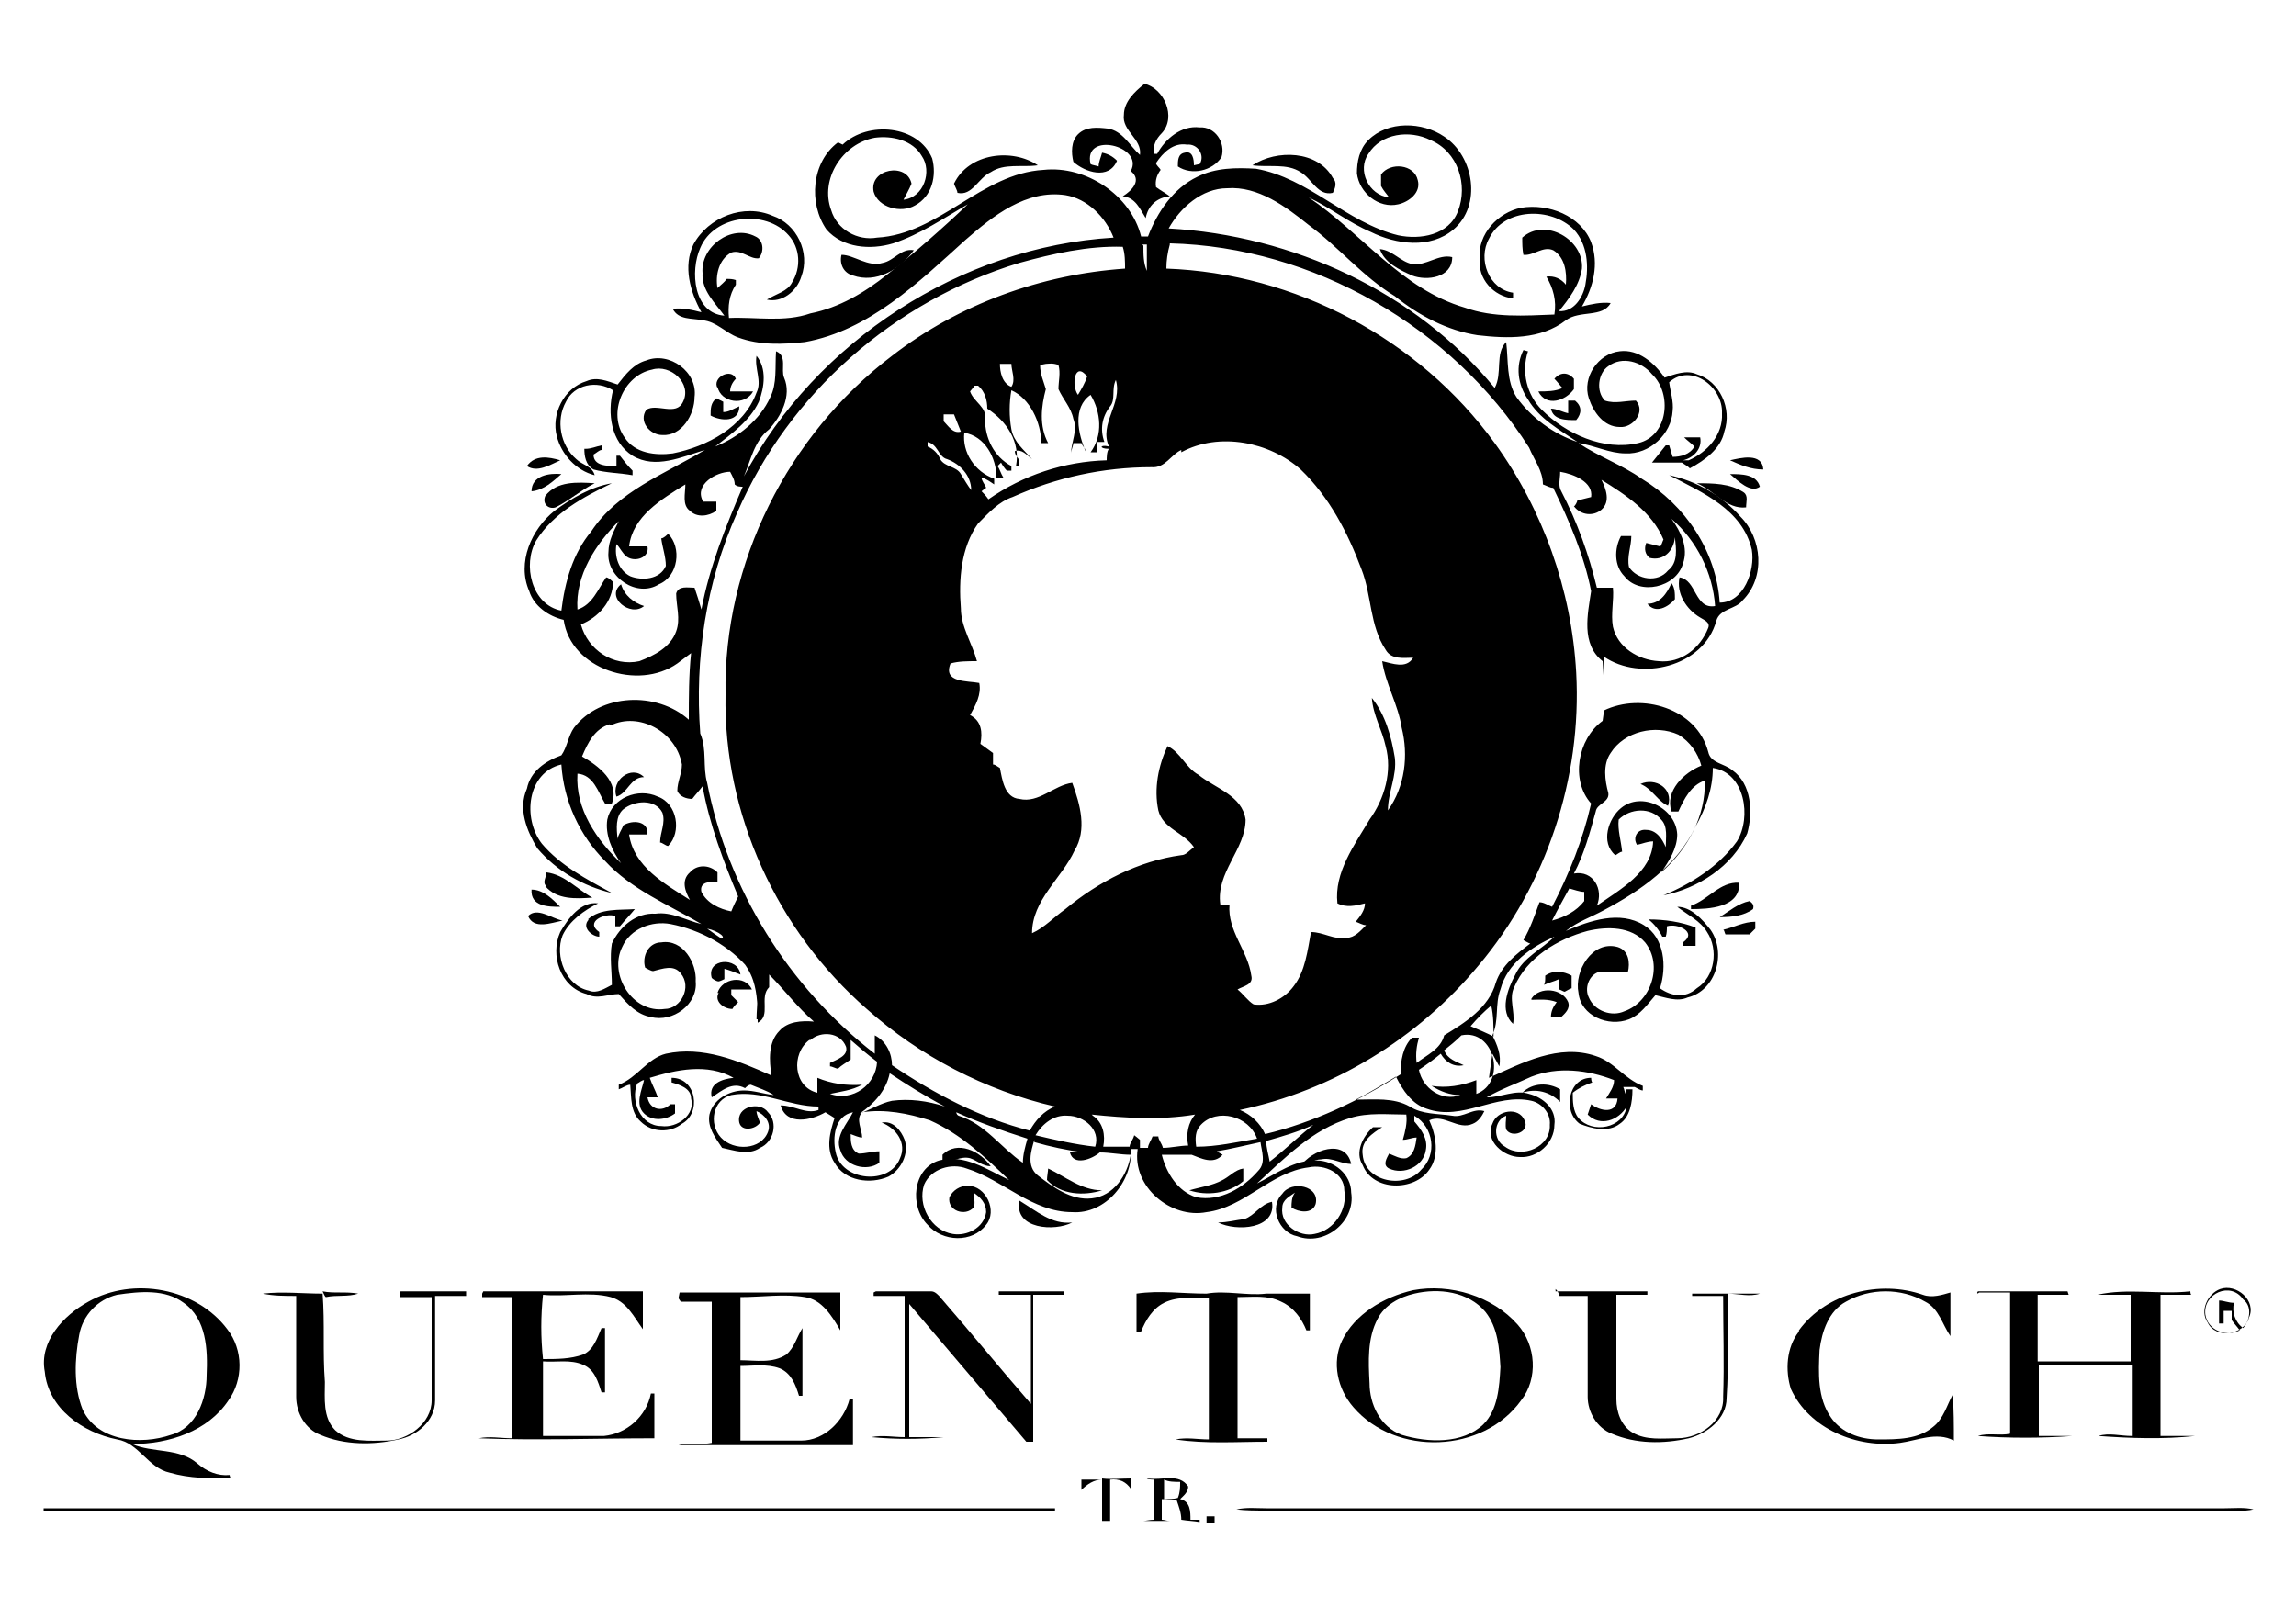 <?xml version="1.0" encoding="UTF-8"?>
<svg xmlns="http://www.w3.org/2000/svg" version="1.1" viewBox="0 0 200 140">
  <!-- Generator: Adobe Illustrator 28.6.0, SVG Export Plug-In . SVG Version: 1.2.0 Build 709)  -->
  <g>
    <g id="Capa_1">
      <g>
        <path d="M97.9,10c0-1.1.9-2,1.8-2.7,1.7.4,2.8,2.9,1.5,4.3-.5.5-.8,1.1-.7,1.8h.3c.7-1.3,2.1-2.5,3.7-2.3,1.3-.1,2.3,1.3,1.9,2.6-.8,1.2-2.6,1.6-3.8.8,0-.5,0-1.1.6-1.2.7-.2.8.6.8,1.1,0,0,.4-.1.5-.1.5-.8-.2-1.8-1.1-1.7-1.2-.2-2.1.7-2.7,1.6,0,.2.3.4.4.6-.3.4-.5.9-.4,1.5.4.3.8.5,1.2.8-1.1.1-1.9.8-2.1,1.9-.5-.8-.9-1.8-2-1.9.8-.5,1.7-1.4.7-2.2,1.2-2.2-4.2-3.5-3.5-.6.2.1.4.1.7.2,0-.4.2-.8.3-1.2.5.1.9.3,1.3.7-.7,1.7-2.8,1-3.8.1-.2-.8-.2-1.8.4-2.4.7-.7,1.7-.6,2.6-.5,1.3.2,1.9,1.5,2.8,2.3.2-1.4-1.6-2.1-1.4-3.5Z"/>
        <path d="M73.4,12.6c2.2-2.1,6.6-1.7,7.8,1.2.4,1.5,0,3.3-1.5,4.1-1.2.7-3.2.2-3.6-1.2-.4-2,2.9-2.6,3.3-.7-.2.5-.5,1-.7,1.4,1.8-.2,2.5-2.5,1.6-3.8-.8-1.4-2.6-1.8-4.1-1.6-2.8.5-4.8,3.6-3.8,6.3.5,1.7,2.3,2.7,4,2.4,5.4-.3,9.1-5.6,14.5-5.9,3.7-.4,7.6,2.2,8.5,5.8h.6c.8-2.1,2.2-4.2,4.3-5.2,1.6-.8,3.4-.8,5.1-.7,4.6.8,7.9,4.7,12.4,5.8,1.9.4,4.4,0,5.2-2.1.9-2.3,0-5.2-2.4-6.2-1.8-.9-4.3-.6-5.4,1.2-1,1.4,0,3.6,1.8,3.8-.2-.3-.5-.6-.7-1v-1c.8-1.1,2.9-.9,3.2.5.3,1.1-.8,1.9-1.7,2.1-1.7.4-3.4-1-3.6-2.7,0-1,.2-2.1,1-2.9,1.7-1.7,4.7-1.6,6.6-.3,2.6,1.7,3.3,6,.8,8.1-2,1.7-5,1.3-7.2.2-1.9-.8-3.5-2.1-5.4-3,4.6,3.1,8.1,8,13.6,9.6,2.5.9,5.2.7,7.8.6.2-1.2-.1-2.3-.7-3.3.7-.1,1.3.2,1.7.7.1-1.1-.1-2.4-1.1-3-.9-.4-1.7.5-2.6.4-.1-.5-.1-1-.1-1.5,2-1.8,5.4.2,5.2,2.7-.2,1.4-1.1,2.6-2,3.7,1.3.1,2.1-1.2,2.3-2.3.3-1.6.2-3.5-1-4.8-2-2-6.1-1.9-7.4.8-1,1.8,0,4.4,2.1,4.7v.5c-1.7-.2-3.1-1.7-2.9-3.5-.2-2.1,1.6-4,3.6-4.4,2.4-.4,5.2.7,6.1,3,.7,1.9.2,3.9-.8,5.6.8-.2,1.7-.4,2.5-.3-.7,1.3-2.7.6-3.9,1.5-2.2,1.7-5.1,1.6-7.7,1.3-2.6-.4-5.1-1.7-7.2-3.4-2.8-1.7-4.9-4.3-7.5-6.2-2-1.6-4.4-3.4-7.1-3.2-2.2,0-4.1,1.7-5.1,3.5,10.8.6,21.5,5.5,28.4,13.9.7-1.3,0-3,1-4,.2,1.6,0,3.4.9,4.8,1.3,1.8,3.2,3.2,5.3,3.9-1.6-1.1-3.3-2-4.3-3.7-.9-1.3-1.1-2.9-.4-4.3.1,0,.3.1.4.1-.6,1.8-.1,3.8,1.2,5.1,2.1,2.1,5.4,3.6,8.4,2.9,2.6-.6,3-4.3,1.2-6-.9-1.1-2.6-1.6-3.8-.7-.9.6-1.1,2.2-.3,3,.9.3,1.8,0,2.7,0,.9,1-.3,2.4-1.4,2.3-1.4,0-2.3-1.3-2.7-2.5-.6-1.8.8-3.9,2.7-4.1,1.6-.2,3,1,3.9,2.3.9-.3,1.9-.7,2.8-.3,2,.6,3.1,3,2.4,5-.3,1.5-1.7,2.5-3,3.2-.2-.2-.4-.3-.7-.5-.9,0-1.7,0-2.6,0,.4-.5.8-1,1.2-1.5h.3c.1.3.2.7.3,1,.7,0,1.5-.2,1.9-.9-.3-.3-.6-.5-.9-.8.5,0,1,0,1.4,0,.2,1-.6,1.8-1.5,2,.2,0,.3,0,.5,0,1.6-.7,3-2.2,2.9-4.1.1-2.3-2.7-4.4-4.6-2.7.1.8.4,1.7.3,2.5-.1,2-2,3.8-4.1,3.7-1.4,0-2.7-.7-4.1-.9,1.8,1.2,3.8,1.9,5.5,3.1,3.8,2.3,6.5,6.3,6.8,10.8,2.1,0,3.1-2.8,2.8-4.6-.8-3.5-4.3-5-7.2-6.5,2.4.5,4.6,1.8,6.2,3.6,1.9,1.9,2.2,5.3.2,7.3-.6.8-2,.7-2.3,1.8-1.1,4-6.6,5.3-9.8,3.1v4.7c3.3-1.6,8.1-.2,9.1,3.6.2,1,1.4,1,2.1,1.6,1.7,1.2,1.8,3.7,1.3,5.5-1.3,2.9-4.3,4.8-7.3,5.4,2.4-1,4.8-2.5,6.4-4.7,1.3-2.1.7-6-2.1-6.4,0,1.8-.6,3.5-1.5,5.1-1.6,3.4-4.8,5.6-8,7.3-1.1.6-2.3,1-3.3,1.8,2.1-.9,4.7-1.8,6.8-.5,1.8,1.1,2,3.6,1.4,5.5,1,.7,2.2.9,3.2,0,1.6-1,1.9-3.4.9-4.9-.6-1-1.7-1.5-2.6-2.2,1.2,0,2.2,1.1,2.9,2,1.4,2,.5,5.3-2,5.9-.9.4-1.9,0-2.8-.2-.7.8-1.3,1.7-2.3,2.1-1.8.7-4.2-.3-4.4-2.3-.4-1.9,1.2-4.6,3.4-4,1,.3,1.1,1.4.9,2.2-.9,0-1.7,0-2.6,0-.8.3-1.2,1.4-.8,2.2.5,1.2,2,1.7,3.1,1.2,2.3-.8,3.4-4,1.8-6-1.2-1.4-3.3-1.4-5-1-2.6.7-5.3,2.3-6.4,4.9-.5,1,.1,2.1-.1,3.2-1.2-1.1-.5-3,.2-4.3.7-1.5,2.3-2.2,3.4-3.3-2,.9-4.1,2.3-4.7,4.6-.5,1.3-.1,2.7-.7,4,.4.8.8,1.7.6,2.7-.2-.4-.4-.7-.6-1.1-.1.7-.2,1.4-.3,2.1,2.9-1.3,6.1-3,9.3-1.9,1.6.5,2.5,2,4.1,2.6v.4c-.2,0-.5-.2-.7-.3h-1c.1.2.1.4.2.6v-.4h.6c0,1.1-.2,2.4-1.1,3-1,.8-2.5.4-3.5,0-1.5-1.1-1-4,1-4,0,0,0,.3.1.4-.6.2-1.2.5-1.7.9,0,.7,0,1.6.5,2.2,1.2,1.4,3.9.9,4.2-1-.7,1.2-2.3,1.8-3.4.7.1-.3.2-.6.3-.9.8.6,2.2.9,2.3-.5-.3,0-.7,0-1,0,.3-.5.7-1,.7-1.6-2.3-.9-4.9-1.2-7.2-.3-1.3.6-2.7,1.1-3.9,1.8,1.3,0,2.5-.7,3.7-.3,1.2.3,2.4,1.3,2.2,2.7,0,1.6-1.5,2.9-3,2.8-1.4,0-3.1-1.4-2.4-2.9.4-1.2,2.3-1.5,2.8-.3.5,1-1.1,1.6-1.6.8-.1-.4,0-.8,0-1.2-1.1.4-1.2,2.1-.1,2.7,1.5,1.1,4,0,3.9-1.9.1-1-.7-1.9-1.6-2.1-3.1-.7-6,1.8-9.1.7-1.3-.4-2.1-1.6-2.7-2.8-1.2.7-2.3,1.4-3.5,2,1.6,0,3.3-.2,4.7.6,1.1.7,2.4.6,3.7.8,1,.2,1.8-.7,2.8-.4-.2.4-.5.9-1,1.1-1.3.6-2.5-.9-3.8-.3.6,1.3.9,3.1,0,4.3-1.3,1.9-4.9,1.9-5.8-.4-.7-1.1,0-2.5.9-3.3h.8c-.8.5-1.9,1.2-1.7,2.4.2,2.4,3.7,3,5.1,1.3,1.4-1.3,1.1-3.7-.6-4.7v.5c.6.7,1.2,1.5,1,2.5-.2,1.4-1.9,2.2-3.2,1.6-.6-.3-.2-.9,0-1.3.5.2,1,.5,1.5.4.7-.3.8-1.1.9-1.8-.4,0-.8.2-1.2.2.2-.7.4-1.5.3-2.2-1.6,0-3.3-.2-4.9.3-3.3,1-5.7,3.5-8.1,5.7,1.6-.8,3.3-2.1,5.2-2,1.5,0,3,1.2,3,2.8.4,2.5-2.3,4.7-4.7,3.8-1.6-.3-2.5-2.5-1.3-3.7.8-1.2,3.3-.7,2.9.9-.3.9-1.5.7-2.1.3,0-.4,0-.9.3-1.3-.4.3-1.1.6-1.1,1.3-.2,1.5,1.5,2.6,2.8,2.3,1.7-.3,2.9-2.1,2.6-3.8,0-1.5-1.7-2.3-3.1-2-3.3.4-5.6,3.5-8.9,3.9-3.1.6-6.5-2.2-6-5.5h-.6c.2,2.8-2.2,5.7-5.1,5.5-3.5,0-6-2.8-9.2-3.8-1.3-.5-3.1,0-3.7,1.4-.6,1.8.6,4,2.5,4.3,1.2.2,2.7-.5,2.9-1.9,0-.8-.5-1.3-1.1-1.7,0,.4.2.9,0,1.3-.7.8-2.3.3-2.1-.9.3-.6.9-1,1.6-1,1.6,0,2.6,2.2,1.6,3.4-1.2,1.6-3.8,1.5-5.1,0-1.6-1.6-1.3-4.9,1-5.6,2.2-.6,4.2.8,6.1,1.7-2.1-2-4.2-4-6.9-5.2-1.9-.6-3.9-1-5.9-.7-.6.6,0,1.5,0,2.2-.3,0-.7-.2-1-.3,0,.6,0,1.4.7,1.7.6,0,1.2-.2,1.8-.2,0,.3,0,.7,0,1-1.1.8-3,.3-3.4-1.1-.5-1.2.6-2.3,1.1-3.3-1.6.3-1.8,2.2-1.5,3.5.5,2.5,4.7,2.9,5.6.5.6-1.3-.3-2.6-1.6-3.1,1-.2,1.7.7,2,1.5.4,1.2-.3,2.6-1.4,3.2-1.6.7-3.8.4-4.7-1.2-.8-1.2-.4-2.7,0-3.9-.3-.2-.5-.3-.8-.5-1.2.7-3.4,1.2-3.9-.6,1.2,0,2.2.8,3.3.4,0,0,0-.3,0-.3-2.6,0-5-1.5-7.6-1-1.6.4-2,2.5-.9,3.7s3.5,1.1,4.1-.5c.3-.8-.3-1.5-1-1.8,0,.3.2.7.3,1-.4.6-1.6.8-1.8,0-.3-1.4,1.8-1.9,2.5-.9.9.9.5,2.6-.7,3.1-1,.7-2.3.2-3.3,0-.6-.9-1.3-1.8-1.1-2.9.3-1.3,1.7-2.1,3-2.1.9,0,1.7.3,2.6.4-.6-.4-1.3-.6-2-.9-.2,0-.4.2-.5.3-1.1-.6-2,.2-2.9.8-.3-1.2.9-1.6,1.9-1.7-2.3-1.3-5-.7-7.3,0,.2.6.5,1.1.7,1.7-.2,0-.7,0-.9,0,.2,1.1,1.3,1.3,2,.6h.4c0,.3,0,.6,0,.8-.8.6-2,.7-2.7,0-.8-.8-.2-2,0-2.9-.2,0-.4.2-.6.3-.6,1.5.3,3.7,2.1,3.7,1.4.2,3-1,2.6-2.4,0-.9-1-1.2-1.7-1.4v-.4c2.2,0,2.6,3.1.9,4-1,.8-2.6.8-3.6-.2-.9-.8-.8-2.1-.9-3.2-.3,0-.7.3-1,.4v-.4c1.6-.6,2.5-2.3,4.1-2.7,3.2-.7,6.3.6,9.2,1.9-.2-1.3-.3-2.9.7-3.9.7-.8,1.9-.9,3-.8-1.4-1.2-2.6-2.8-3.9-4.1,0,.4,0,.7,0,1.1-.9.9.2,2.5-1,3.1,0-1.2,0-2.5-.4-3.7-.5-1.5-1.7-2.6-3-3.6.9,0,0-.7-1-.9,1.6,1.2,3.5,2.1,4.4,3.9.7,1.2.6,2.7.3,4h-.4c0-1.4.4-3.1-.6-4.3-1.7-2.1-4.3-3.5-6.9-4-1.6-.3-3.5.4-4.2,2-1.2,2.4.9,5.8,3.7,5.4,1.4,0,2.4-1.9,1.4-3.1-.6-.8-1.6-.4-2.4-.2-.2,0-.5-.2-.7-.3-.3-1,.3-2.2,1.4-2.2,1.9-.3,3.1,1.8,3,3.4.2,2-2,3.6-3.9,3.1-1.2-.2-2-1.1-2.8-2-.9,0-1.9.5-2.8,0-2.3-.6-3.2-3.4-2.3-5.4.7-1.2,1.8-2.7,3.3-2.5-1.2.6-2.5,1.5-3.1,2.8-.7,1.8.3,4.4,2.3,4.8.7.3,1.4-.2,2-.5,0-1.2-.2-2.4,0-3.6.7-1.5,2.1-2.7,3.8-2.6,1.4-.2,2.7.6,4,.9-2.9-1.7-6.1-3-8.4-5.5-2.2-2.2-3.6-5.2-3.8-8.4-3,.7-3.4,4.7-1.7,6.9,1.6,1.9,3.9,3.1,6.1,4.3-2.5-.6-4.8-1.9-6.5-3.9-.9-1.5-1.7-3.4-.9-5.2.3-1.5,1.6-2.4,3-2.9.5-.7.6-1.7,1.1-2.4,2.3-3,7.2-3.2,10-.7,0-1.9,0-3.9.2-5.8-.4.3-.8.6-1.2.9-3.4,2.4-9.3.5-9.9-3.8-1.3-.3-2.6-1.2-3-2.5-1.1-2.5.2-5.4,2.2-7,1.5-1.1,3.2-2.1,5-2.4-2.5,1.2-5.1,2.6-6.6,5-1.2,2.1-.4,5.6,2.2,6.1.3-2.5,1-5,2.6-6.9,2.3-3.5,6.4-5,9.9-7.1-2,.6-4.3,1.7-6.3.5-1.9-1.2-2.2-3.7-1.7-5.7-1.4-.9-3.4-.5-4.1,1-.9,1.6-.5,3.8.9,5,.5.5,1.4.6,1.6,1.4-1.6-.4-2.9-1.8-3.3-3.4-.5-1.9.6-4.2,2.6-4.8.9-.4,1.8,0,2.7.3.7-.9,1.4-1.8,2.5-2.1,2-.8,4.5,1,4.2,3.2,0,1.5-1.1,3.4-2.8,3.3-1.1,0-2.1-1.2-1.4-2.2.9-.6,2.6.6,3.2-.7.8-1.6-1.1-3.3-2.7-2.8-2.5.5-3.9,3.8-2.4,5.9.9,1.4,2.7,1.6,4.2,1.4,3-.6,6.2-2.3,7.3-5.3.5-1-.2-2.1,0-3.2.9,1.1.7,2.7.2,4-.8,1.7-2.4,2.8-3.8,3.9,2-.8,3.9-2.3,4.8-4.3.6-1.2.4-2.6.5-4,1,.4.4,1.6.7,2.3.7,1.6-.3,3.4-1.3,4.5-1.3,1-1.6,2.7-2.2,4.1,6.3-11.8,18.9-20,32.2-20.8-.7-1.8-2.3-3.4-4.2-3.7-3.4-.5-6.3,1.8-8.7,3.9-4.1,3.7-8.4,7.9-14,8.9-1.9.2-3.9.3-5.8-.4-1.1-.4-1.9-1.4-3.1-1.5-.9-.2-2.1,0-2.6-1,.9-.1,1.7.1,2.5.3-1-1.8-1.6-4-.7-5.9,1.3-2.4,4.4-3.6,6.9-2.5,2.1.7,3.3,3.2,2.5,5.3-.4,1.3-1.7,2.3-3,2,.8-.5,1.8-.7,2.2-1.5.8-1.3.7-3-.3-4.1-2-2.3-6.5-1.8-7.7,1.1-.9,2-.6,5.7,2.1,5.9-.8-1.1-2-2.2-1.9-3.7-.2-2.3,2.5-4.3,4.6-3.2.7.3.8,1.3.3,1.9-.8.1-1.5-.8-2.4-.5-1.1.6-1.4,2-1.2,3.1.3-.3.6-.5.8-.8.3,0,.5,0,.8.1v.4c-.6.9-.7,1.9-.6,2.9,2.4-.1,4.8.4,7.1-.4,2.5-.5,4.7-1.8,6.7-3.4,2.4-1.9,4.8-4,7-6.1-2.1,1.2-4.1,2.6-6.5,3.4-2,.6-4.4.4-5.8-1.2-1.6-2.3-1.3-5.9,1-7.6ZM99.6,21.4c0,.8,0,1.5.3,2.2,0-.8,0-1.6,0-2.3,0,0-.3,0-.4,0ZM101.9,21.3c-.2.7-.3,1.4-.3,2.1,11.2.4,22,6.1,28.6,15.2,4.2,5.8,6.7,12.8,7.1,20,.5,9.2-2.6,18.5-8.5,25.5-5.3,6.4-12.7,10.9-20.8,12.6,1,.4,1.8,1.2,2.2,2.1,4.2-1,8.2-2.9,11.8-5.2,0-1.2.2-2.4,1-3.2.2,0,.4,0,.6,0-.2.7-.3,1.4-.2,2.2.9-.7,2.1-1.2,2.4-2.4,1.8-1.1,3.9-2.4,4.5-4.6.5-1.5,1.8-2.5,3-3.4-.1,0-.4-.2-.6-.3.6-1,1-2.2,1.4-3.3.4,0,.8.3,1.1.4,1.5-2.9,2.7-5.9,3.4-9-1.8-2-1.2-5.6,1-7.2.3-1.7.1-3.5,0-5.2-1.9-1.5-1.3-4.1-1-6.1-.6-3.1-1.9-6.1-3.3-9-.3,0-.6-.2-.9-.3,0-1.2-.8-2.2-1.2-3.2-6.7-10.5-18.8-17.5-31.3-17.8ZM88.8,22.9c-10.9,3.3-20.1,11.4-24.6,21.8-2.7,6-3.7,12.7-3.2,19.2.6,1.4.2,2.9.6,4.3,1.8,9.3,7.1,17.8,14.6,23.6,0-.5,0-1.1,0-1.6,1,.5,1.5,1.6,1.5,2.6,3.7,2.5,7.7,4.6,12,5.7.5-.9,1.2-1.7,2.2-2.1-6.1-1.4-11.8-4.4-16.4-8.5-7.8-6.8-12.5-17-12.3-27.4-.2-11.4,5.4-22.6,14.5-29.5,5.8-4.5,13-7.1,20.3-7.6,0-.6,0-1.3-.2-1.9-3-.1-6.1.6-9,1.4ZM87.1,31.7c0,.7.2,1.7,1,2,.4-.6,0-1.4,0-2h-.9ZM90.6,31.8c0,.8.3,1.4.5,2.1-.4,1.5-.6,3.2.2,4.7-.2,0-.5,0-.6,0,0-1.8-1-3.9-2.6-4.6-.2,1.1-.2,2.3,0,3.4.2,1.1,1.1,1.8,1.8,2.6-.5-.4-.9-.9-1.5-.7,0,.3.2.5.4.8,0,0,0,.3,0,.5h-.3c.4-2.1-.8-3.9-2.5-5,0-.7-.2-1.5-.8-2,0,0-.3,0-.3,0,0,0-.3.4-.4.5.3.9,1.5,1.4,1.3,2.4,0,1.7.8,3.3,2.3,4.1v.4h-.4c-.2-.2-.4-.5-.5-.7,0,0-.2.2-.3.3.2.3.3.7.5,1h-.6c0-1.7-1-3.6-2.8-3.9-.2,1.7.9,3.4,2.6,4,0,0,0,.4,0,.5-.3-.2-.7-.5-1.1-.6,0,.3.3.6.4.9,0,0-.3.2-.4.3.2.2.4.4.6.7,3-2.1,6.6-3.3,10.3-3.4,0-.2,0-.8.2-1-.9,0-.8-.4,0-.2-.9-2,1.2-3.7.6-5.8-.4.8,0,1.7-.5,2.3-.7.9-.9,2-.5,3.1h-.6c0,.3,0,.6,0,.9,0,0-.5,0-.6,0,1.1-1.5.9-3.5,0-5-1.6,1.1-1.1,3.4-.4,5,0-.3-.3-.5-.4-.8h-.7c0,.2-.2.6-.2.9,0-1,.6-2,.2-3-.2-1-.9-1.7-1.3-2.6,0-.7.2-1.4,0-2.1-.5-.2-.9-.1-1.1-.1ZM93.9,34.4c.3-.5.6-1,.8-1.6-1.1-1.4-1.4.8-.8,1.6ZM82.2,36.1v.6c.4.4.8,1.1,1.5.9-.2-.5-.4-1-.6-1.5h-.9ZM102.9,39.2c-.9.4-1.4,1.6-2.6,1.5-4.2,0-8.3.9-12.1,2.6-1.2.4-2.1,1.4-3,2.3-1.5,2.1-1.7,4.9-1.5,7.4,0,1.6,1,3.1,1.4,4.6-.8,0-1.6,0-2.3.2-.7,1.7,1.5,1.5,2.5,1.7.2,1-.3,1.9-.8,2.8,1,.5,1.1,1.5.9,2.5.4.3.7.5,1.1.8v1c.2,0,.4.2.6.3.2,1,.4,2.6,1.7,2.7,1.7.4,3-1.2,4.6-1.4.7,1.9,1.3,4.1.2,5.9-1.1,2.4-3.7,4.3-3.7,7.2,1.1-.5,1.9-1.4,2.9-2.1,2.9-2.4,6.4-4.2,10.1-4.7.4,0,.7-.4,1.1-.7-.9-1.3-2.7-1.6-3.1-3.2-.4-1.9,0-3.9.8-5.6,1.1.5,1.6,1.9,2.7,2.5,1.5,1.2,3.8,1.8,4.1,3.9,0,2.6-2.6,4.6-2.2,7.4.3,0,.5,0,.8,0-.2,2.3,1.6,4,1.9,6.2.2.8-.7.9-1.2,1.2.5.4.9,1,1.4,1.3,1.3.2,2.7-.5,3.5-1.6,1-1.3,1.2-3.1,1.5-4.7,1.1,0,2,.7,3.1.5.7,0,1.2-.6,1.7-1.1-.3,0-.6-.2-.9-.3.4-.5.8-1,.8-1.6-.8.2-1.6.4-2.4,0-.3-2.7,1.5-5.1,2.8-7.3,1.3-1.8,2-4.2,1.4-6.4-.3-1.4-1.1-2.7-1.2-4.2,1.2,1.5,1.7,3.4,2,5.2.2,1.6-.6,3-.6,4.6,1.5-2.1,1.8-4.8,1.2-7.2-.3-2-1.4-3.8-1.7-5.8.9.2,2.1.7,2.7-.3-.8,0-1.9.2-2.4-.7-1.4-2.1-1.2-4.7-2.1-7-1.2-3.2-2.8-6.3-5.3-8.7-2.7-2.4-7.1-3.3-10.4-1.5ZM80.8,38.5c0,0,0,.3,0,.4.5.2.9.6,1.1,1.1.4.7,1.4.6,1.8,1.3.3.5.6,1,.9,1.4,0-1.3-1-2.3-2.1-2.7-.8-.2-.8-1.4-1.8-1.5ZM135.9,41.2c0,.5-.2,1.1.1,1.6,1.4,2.7,2.4,5.5,3.1,8.4h1.4c.1,1.1-.2,2.3,0,3.4.4,1.8,2.2,2.9,4,3,1.9.2,3.6-1.1,4.3-2.9.2-.5-.4-.7-.7-.9-1.2-.7-2.1-2.1-1.8-3.5,1.5.2,1.3,2.8,3.1,2.5-.2-2.9-1.6-5.7-3.8-7.6.8,1.1,1.5,2.5,1,3.9-.6,2.1-3.8,2.8-5.1,1.1-.9-.9-.9-2.4-.3-3.5.2,0,.6,0,.9,0,0,.9-.4,1.8-.2,2.7.7,1.1,2.5,1.4,3.4.3.9-.7.7-1.9.6-2.9-.1,1.2-1,2.1-2.2,1.8-.4-.3-.5-.8-.3-1.3l1.2.3c.1,0,.2-.4.3-.6-1-2.4-3.3-3.9-5.4-5.2.4.8.8,1.9,0,2.6-.7.6-1.8.5-2.4-.3.1,0,.3-.4.3-.5l1.2-.3c.2-1.3-1.5-2-2.7-2.2ZM61.2,43.7c.4,0,.8,0,1.2,0,0,.2,0,.6,0,.8-.7.5-1.7.6-2.3,0-.7-.5-.4-1.5-.4-2.3-2.1,1.3-4.6,2.8-4.9,5.4h1.6c.2,1-1.1,1.4-1.8.9-.4-.3-.6-.8-.9-1.1-.2,1.1.2,2.3,1.2,2.8,1,.4,2.6.3,3.1-.9,0-.8-.3-1.6-.4-2.4.2,0,.5-.3.6-.4,1.2,1.2.9,3.7-.8,4.4-1.9,1.2-4.6-.6-4.4-2.8,0-1,.5-1.9.9-2.7-2,2-3.8,4.7-3.6,7.7,1.3-.4,1.8-1.8,2.5-2.8.2,0,.5.3.6.4,0,1.7-1.3,3.1-2.8,3.7.6,2.2,2.8,3.7,5.1,3.2,1.3-.5,2.7-1.2,3.2-2.6.4-1.1,0-2.2,0-3.3.2-.7,1-.5,1.6-.5.2.6.4,1.2.6,1.9.7-3.7,2.1-7.2,3.6-10.7-.2,0-.5,0-.7-.2,0-.4-.2-.7-.4-1.1-1.2,0-3.1,1.1-2.4,2.5ZM53.1,63.1c-1.3.4-1.9,1.6-2.4,2.8,1.4.8,3.3,2.2,2.6,4.1h-.6c-.6-1-1-2.5-2.4-2.6-.2,3.1,1.7,5.8,3.8,7.8-.8-1.1-1.4-2.5-1.2-3.8.4-1.9,2.7-2.8,4.4-2,1.7.6,2.1,3.1.9,4.3-.2,0-.5-.3-.7-.3,0-.9.5-1.7.2-2.6-.6-1.2-2.4-1.1-3.4-.3-.7.6-.6,1.7-.5,2.6,0-.3.4-.9.5-1.2.8-.5,2.2-.4,2.1.8h-1.6c.4,2.8,3.1,4.3,5.3,5.7-.4-.7-.8-1.7,0-2.4.6-.7,1.7-.7,2.4,0v.8c-.6,0-1.6,0-1.4.9.5,1,1.6,1.5,2.6,1.7.2-.5.4-.9.6-1.3-1.3-3.1-2.5-6.3-3.1-9.6-.3.4-.6.7-.9,1.1-.5,0-1.1-.2-1.3-.7,0-.8.4-1.5.4-2.3-.5-2.9-3.8-4.6-6.2-3.4ZM140.3,65.6c-.7,1-.5,2.4-.2,3.5.1.8-1,.9-1.1,1.6-.5,1.8-1,3.7-1.9,5.4,1.7-.3,2.6,1.4,2,2.8,2-1.4,4.8-2.9,4.9-5.6-.5,0-.9.2-1.4.3-.4-.6,0-1.4.8-1.3.9,0,1.4.8,1.7,1.5,0-.8.2-1.8-.4-2.4-.9-1.1-2.7-1-3.7,0-.1.9.2,1.8.3,2.8-.2,0-.5.3-.6.3-1.3-1.1-.6-3.2.5-4.1,1.8-1.5,4.8,0,4.9,2.3,0,1.2-.7,2.3-1.4,3.3,2.3-2,3.9-4.9,3.8-8-1.2.4-1.8,1.6-2.3,2.7h-.6c-.6-1.8,1.1-3.4,2.6-4-.3-1.1-1-2.1-2-2.7-2-.9-4.7-.3-5.9,1.6ZM135.2,80.2c1.1-.3,2.1-.8,2.8-1.7v-.8c-.4,0-.9-.2-1.3-.3-.5.9-1,1.8-1.5,2.8ZM128.1,89.4c.7.3,1.4.6,2,.9,0-.9,0-1.8-.2-2.7-.6.5-1.2,1.1-1.8,1.8ZM70.5,90.6c-1.6,1.2-1.4,4.1.7,4.6,0-.4,0-.9,0-1.3,1.2.5,2.5.7,3.9.6-.9.5-1.9.6-2.8.8,2,.7,4-.8,4.1-2.8-.8-.6-1.5-1.2-2.3-1.9v1.7c-.4.3-.8.5-1.1.8-.2,0-.5-.2-.7-.2v-.3c.6-.3,1.6-.6,1.4-1.4-.5-1.3-2.2-1.4-3.1-.6ZM127.3,90.2c-.5.5-1,.9-1.5,1.3.3.8,1.1,1,1.7,1.3-.9.2-1.6-.3-2-1-.6.5-1.3,1-1.9,1.4.3,1.6,2,2.8,3.6,2.2-.9,0-1.7-.3-2.5-.8,1.3.2,2.6,0,3.9-.5v1.2c2.7-1,1.6-5.7-1.3-5.1ZM77.5,93.5c-.3,1.5-1.4,2.7-2.6,3.5.9-.3,1.8-.9,2.8-1.1,1.5-.2,3.1,0,4.6.5-1.7-.9-3.3-1.9-4.8-2.9ZM83.3,96.9c0,0,0,.2.2.3,2.3.7,3.7,2.8,5.6,4.1,0-.7.2-1.4.4-2.1-2.2-.7-4.2-1.4-6.2-2.3ZM95.2,97.2c.9.6,1.1,1.7.9,2.7.8,0,1.5,0,2.3,0,0-.3.3-.6.4-1,0,0,.4.3.5.4,0,.2,0,.4,0,.7h.7c0-.3.3-.7.4-1h.5c0,.3.3.6.4,1,.7,0,1.5-.2,2.2-.2-.2-1,0-2,.6-2.7-3,.5-6.1.3-9,0ZM90.2,98.9c1.7.4,3.4.8,5.2,1,.5-1.5-1-2.7-2.4-2.7-1.2-.1-2.2.7-2.8,1.7ZM104.6,98c-.5.5-.5,1.2-.4,1.9,1.8,0,3.5-.4,5.3-.7-.7-2-3.5-2.7-4.9-1.2ZM110.3,99.4c0,.6.2,1.2.3,1.8,1.3-1,2.5-2.2,3.8-3.2-1.3.6-2.7,1-4.1,1.4ZM90.1,99.3c-.3,1-.7,2.3.3,3.1,1.3,1,2.9,2.2,4.7,2,1.9-.2,3.1-2,3.4-3.8-.9,0-1.8-.2-2.7-.2-.7.6-2.3,1.2-2.6,0,.4,0,.8,0,1.2,0-1.5-.2-2.9-.5-4.3-.9ZM106,100.3c0,0,.3.2.5.3-.8.9-1.9.3-2.7,0-.9,0-1.7,0-2.6,0,.4,1.6,1.4,3.2,3,3.7,2.1.4,4.1-.8,5.4-2.3.7-.7.3-1.7.2-2.5-1.4.3-2.6.6-3.8.8Z"/>
        <path d="M109.1,14.4c2.1-1.4,5.7-1.3,7,1.1.4.4.2.9,0,1.3-1.3.3-1.8-1.2-2.8-1.8-1.2-.8-2.8-.4-4.2-.6Z"/>
        <path d="M83.1,16c1.3-2.7,5.1-3.1,7.3-1.6-1.4.2-2.9-.2-4.1.6-1.1.5-1.6,2.1-2.9,1.8,0-.2-.2-.5-.3-.8Z"/>
        <path d="M76.9,22.9c1-.2,1.6-1.3,2.7-1.1-1.2,1.7-3.3,2.9-5.3,2.2-.8-.2-1.2-1-1-1.8,1.1,0,2.3,1.1,3.6.7Z"/>
        <path d="M120.2,21.7c1.1.1,1.8,1.1,2.8,1.3,1.2.2,2.3-.9,3.5-.6,0,1.8-2.2,2.1-3.5,1.6-1.1-.5-2.4-1.1-2.8-2.3Z"/>
        <path d="M62.5,33.8c-.5-.9,1.2-1.8,1.6-.8-.3.3-.5.7-.5,1.1.7,0,1.3,0,2,0-.7,1.3-2.8,1-3.1-.4Z"/>
        <path d="M135.4,33c.5-.6,1.2-.6,1.7,0v.9c-.7,1-2.4,1.6-3.1.2.7,0,1.5,0,2.1-.3-.2-.2-.4-.5-.7-.8Z"/>
        <path d="M136.7,34.9h.5c.6.5.6,1.1.1,1.7-.9,0-2,0-2.2-1,.5,0,1,.3,1.5.4,0-.4,0-.8,0-1.1Z"/>
        <path d="M61.9,36.2c0-.6,0-1.1.5-1.5,0,0,.4.2.6.3v.9c.5,0,.9-.3,1.4-.5,0,1.4-1.6,1.3-2.5.8Z"/>
        <path d="M51,39.1c.5,0,.9-.2,1.4-.3v.4c-.2,0-.5.3-.7.4,0,1,1.2,1,2,1,0-.3,0-.6,0-.9h.3c.3.4.7.9,1.1,1.3v.4c-1.1-.2-2.3-.2-3.4-.5-.7-.4-.8-1.2-.8-1.8Z"/>
        <path d="M45.9,40.6c.7-1,1.9-.8,2.9-.5-.9.4-2,1.1-2.9.5Z"/>
        <path d="M150.7,40.1c.9-.2,2.8-.7,2.9.8-1.1,0-2-.4-2.9-.8Z"/>
        <path d="M46.3,42.8c0-1.4,1.6-1.6,2.6-1.5-.7.6-1.5,1.4-2.6,1.5Z"/>
        <path d="M150.7,41.3c1,0,2.3,0,2.6,1.1-.8.6-1.9-.5-2.6-1.1Z"/>
        <path d="M47.5,43.2c1-1.3,2.8-1.2,4.3-1.1-1.2.6-2.2,1.5-3.4,2.1-.6.2-1.2-.3-.9-1Z"/>
        <path d="M147.8,42.1c1.4,0,2.9,0,4.1.8.4.3.2.8.2,1.3-1.7.2-2.8-1.5-4.3-2.1Z"/>
        <path d="M56.1,52.8c-1.2,1-3.4-.8-2-1.9.3,1,1.1,1.6,2,1.9Z"/>
        <path d="M143.5,52.6c1.1,0,1.7-.9,2.1-1.8.3.4.3.9.3,1.4-.6.7-1.7,1.3-2.4.4Z"/>
        <path d="M53.7,69.4c-.5-1.4,1.3-2.8,2.4-1.7-1.2,0-1.4,1.4-2.4,1.7Z"/>
        <path d="M142.9,68.3c1.3-.6,2.9.4,2.4,1.9-.9-.4-1.4-1.5-2.4-1.9Z"/>
        <path d="M47.6,77.2c-.4-.3,0-.8,0-1.2,1.6.2,2.7,1.5,4,2.2-1.4.1-3.1.2-4.1-1Z"/>
        <path d="M147.3,78.9c1.5-.5,2.5-2.1,4.2-2,.1,2.2-2.7,2.3-4.2,2.3v-.3Z"/>
        <path d="M46.3,77.5c1,0,1.8.8,2.5,1.5-1,0-2.6,0-2.5-1.5Z"/>
        <path d="M149.8,79.9c.8-.5,1.6-1.2,2.6-1.4.3.2.4.4.3.7-.8.6-1.9.7-2.9.7Z"/>
        <path d="M51.2,80.1c1.1-1,2.8-.8,4.1-.9-.4.5-.9,1-1.3,1.5h-.4v-.9c-.9-.3-2.7.5-1.4,1.4,0,0,0,.3,0,.4-.6,0-1.6-.8-.9-1.5Z"/>
        <path d="M46,79.8c.8-.8,2,.2,3,.4-1,.2-2.5.8-3-.4Z"/>
        <path d="M143.6,80.1c1.4,0,2.8.2,4.1.7v1.6h-1.1v-.3c1.3-.9-.5-1.7-1.4-1.4,0,.3,0,.6-.1.9h-.3c-.3-.6-.7-1.1-1.2-1.5Z"/>
        <path d="M150.1,81c.9-.2,1.8-.7,2.8-.7v.6l-.5.5h-2.1c-.1-.2-.1-.4-.2-.4Z"/>
        <path d="M62,85.2c-.5-1.7,2.3-1.9,2.5-.3-.5-.2-1-.4-1.4-.5v.9c0,0-.4.2-.5.2-.2,0-.5-.2-.6-.3Z"/>
        <path d="M134.6,85c.7-.5,1.6-.4,2.3,0v1.1c-.1,0-.4.2-.6.3-.1,0-.4-.2-.5-.2v-.9c-.4.2-.9.3-1.3.5.1-.2.1-.4.1-.7Z"/>
        <path d="M62.5,86.5c.4-1.3,2.4-1.6,3-.3h-1.8c0,0,0,.4,0,.5.2.2.4.4.6.6-.2.2-.4.4-.5.6-.8,0-1.6-.7-1.2-1.4Z"/>
        <path d="M133.4,87c.7-1.1,2.7-.9,3.2.3.2.6-.3,1-.6,1.3-.2,0-.7,0-.9,0,0-.5.2-.9.5-1.3-.8-.3-1.5-.2-2.2-.2Z"/>
        <path d="M69.1,89.2h1.1c-.8,1-1.5,2-2,3.2,0-1.1.2-2.3.9-3.2Z"/>
        <path d="M132.6,95.2c.9-.9,2.3-.9,3.3-.3v1.1c-.9-.9-2.1-1.2-3.3-.8Z"/>
        <path d="M82.1,100.6c1.3-1.3,3.3-.3,4.2,1-.7,0-1.2-.5-1.8-.7-.8-.2-1.6.3-2.4.5,0-.3,0-.6,0-.8Z"/>
        <path d="M113.3,101.6c.9-1.4,3.9-2.5,4.4-.2-.9,0-1.7-.6-2.6-.4-.7,0-1.2.5-1.8.6Z"/>
        <path d="M106.5,102.8c.6-.3,1.1-.9,1.8-1v1.1c-1.3,1.1-3.2,1.3-4.7.8,1-.3,2-.4,2.9-.9Z"/>
        <path d="M91.3,101.8c1.5.7,2.9,1.9,4.7,1.9-1.6.5-3.6.4-4.8-.9,0-.3.1-.8.1-1Z"/>
        <path d="M93.4,106.5c-1.5.8-5.1.6-4.6-1.9,1.5.9,2.8,2.1,4.6,1.9Z"/>
        <path d="M108.4,106.2c.9-.3,1.4-1.3,2.4-1.5.4,2.4-3.1,2.6-4.7,1.8.8,0,1.5-.2,2.3-.3Z"/>
        <path d="M7.7,113.4c3.9-2.2,9.4-1.2,12.1,2.4,1.4,1.8,1.4,4.4.1,6.2-1.8,2.7-5.2,3.8-8.4,3.8,1.8.8,4.1.3,5.7,1.7.8.7,1.8,1.1,2.8,1,0,.1.1.3.1.3-1.8,0-3.6,0-5.3-.5-1.9-.4-2.7-2.6-4.6-2.9-3-.6-6-2.7-6.3-5.9-.5-2.6,1.6-4.9,3.8-6.1ZM10.2,112.8c-1.7.4-3,1.8-3.3,3.5-.4,2.1-.5,4.5.3,6.5,1.3,2.8,5.1,3.1,7.7,2.2,2.2-.6,3.1-3.1,3.1-5.2.1-2.2,0-4.9-2-6.3-1.6-1.2-3.8-1-5.8-.7Z"/>
        <path d="M123.1,112.4c3.2-.6,6.9.5,9.1,3,1.6,1.8,1.8,4.7.3,6.6-3.3,4.6-10.9,4.9-14.6.6-1.4-1.6-1.9-3.9-1-5.8,1.1-2.3,3.6-3.8,6.2-4.4ZM123.2,112.7c-1.3.3-2.6,1-3.2,2.2-.9,1.7-.8,3.7-.7,5.6,0,1.8.9,3.8,2.8,4.5,2.3.7,5.3.8,7.1-.9,1.3-1.3,1.4-3.3,1.5-5-.1-1.6-.2-3.4-1.3-4.8-1.5-1.8-4.1-2.1-6.2-1.6Z"/>
        <path d="M193.4,112.3c1.4-.5,3.2,1,2.5,2.5-.4,1.5-2.9,1.9-3.6.4-.7-1,0-2.5,1.1-2.9ZM192.1,114.5c.2,1.4,1.8,2,3,1.4-.2-.3-.5-.6-.7-.9v-.8h-.7v1.1h-.4v-2c.4,0,.8.2,1.3.2-.2.8.1,1.7.8,2.2.6-.7.8-1.9,0-2.5-1.1-1.6-3.5-.5-3.3,1.3Z"/>
        <path d="M34.9,112.5h5.7v.4h-2.7v9.1c0,1.8-1.6,3.1-3.2,3.4-2.2.5-4.7.5-6.8-.4-1.3-.5-2.1-1.9-2.1-3.3v-8.8c-1,0-2,0-2.9-.2,1.7-.2,3.5,0,5.2,0,.2,2.6,0,5.1.2,7.7,0,1.4-.2,3.1.9,4.2,1.2,1.1,3,.9,4.5.9,1.8,0,3.9-1.5,3.9-3.5v-9h-2.8c0,0,0-.3,0-.4Z"/>
        <path d="M42.1,112.5h13.9c0,1.1,0,2.2,0,3.3-.8-1.1-1.4-2.4-2.8-2.8-1.9-.5-4,0-5.9-.2-.2,1.9-.2,3.7,0,5.6,1.2,0,2.4,0,3.5-.4.9-.4,1.2-1.4,1.6-2.3h.3v5.6h-.3c-.3-.9-.6-2-1.6-2.4-1.1-.5-2.4-.2-3.5-.3,0,2.1,0,4.3,0,6.5h5.3c2-.2,3.7-1.7,4.1-3.7h.3v3.9c-5.1,0-10.2.2-15.3,0,1-.2,1.9,0,2.9,0v-12.3h-2.6s0-.2,0-.3Z"/>
        <path d="M76.3,112.5h4.8c.3,0,.5.2.7.4,2.7,3.1,5.3,6.3,8,9.4v-9.5h-2.8c0,0,0-.2,0-.3h5.7v.3h-2.7v12.8c-.2,0-.4,0-.6,0-3.4-4-6.8-8-10.2-12,0,3.9,0,7.7,0,11.6,1,0,2,0,3,0-2.1.2-4.2.2-6.3,0,1-.2,1.9,0,2.9,0v-12.3h-2.7c0,0,0-.2,0-.3Z"/>
        <path d="M135.5,112.5h8v.3h-2.7v9.1c0,1.1.4,2.3,1.4,2.9,1.2.7,2.6.5,3.9.5,2,0,4.1-1.5,4-3.6.1-2.9,0-5.9,0-8.8h-2.7v-.2c2,0,4,0,5.9,0-.9.3-1.9,0-2.8,0,0,3,.1,6-.1,9.1,0,1.8-1.7,3.1-3.3,3.5-2.2.5-4.6.5-6.7-.4-1.3-.5-2.1-1.9-2.1-3.2v-8.8h-2.5c0-.3-.2-.5-.3-.6Z"/>
        <path d="M156.7,115.9c2.4-3.3,7.1-4.4,10.8-3.1.8.3,1.7,0,2.4-.2v3.8c-.7-1-1-2.4-2.2-3-2.1-1.2-4.8-1.2-6.9,0-1.5.8-2.1,2.6-2.3,4.2-.1,2-.2,4.2,1,5.9.9,1.3,2.5,1.9,4.1,1.9,1.7,0,3.5,0,4.8-1.1.9-.7,1.2-1.9,1.7-2.8.1,1.3.1,2.7.1,4-1.5-.8-3.2,0-4.7.2-3.7.5-7.9-1.2-9.5-4.7-.5-1.6-.4-3.6.7-5Z"/>
        <path d="M172.3,112.5h7.8c0,0,.1.3.1.3h-2.7v5.8h8.1v-5.8c-1,0-2,0-2.9,0,2.6-.6,5.4,0,8.1-.3,0,0,0,.3.1.3h-2.7v12.3c1,0,2,0,3,0-2.8.3-5.6.2-8.4,0,.9-.3,1.9,0,2.9,0v-6.2h-8.1v6.2c1,0,2,0,2.9,0-2.7.2-5.5.2-8.2,0,.9-.3,1.9,0,2.8-.2v-12.3h-2.7c-.2.2-.2,0-.1-.1Z"/>
        <path d="M28.4,113c-.1,0-.2-.3-.3-.5,1,.2,2,0,3.1.2-.9.3-1.9.1-2.8.3Z"/>
        <path d="M59.2,112.6c4.7,0,9.3,0,14,0v3.3c-.7-1.2-1.6-2.7-3.1-2.9-1.8-.3-3.7,0-5.6,0v5.5c1.3,0,2.8.3,4-.5.7-.6.9-1.5,1.4-2.3,0,2,0,3.9,0,5.9,0,0-.2,0-.3,0-.3-1-.7-2-1.7-2.4-1.1-.4-2.3-.2-3.4-.2v6.5h5.3c2,0,3.7-1.7,4.2-3.6,0,0,.2,0,.3,0v4c-5.1,0-10.1,0-15.2,0,1-.3,2,0,2.9-.2v-12.3h-2.7l-.2-.3Z"/>
        <path d="M99,112.7c2-.3,4,0,6.1,0,1.7-.3,3.5.2,5.2,0,1.3,0,2.5,0,3.8,0v3.2h-.3c-.4-1-1.1-2-2.2-2.5-1.2-.6-2.5-.4-3.8-.4v12.3h2.6v.3c-2.7,0-5.4.2-8-.2,1-.2,1.9,0,2.9,0v-12.3c-1.3,0-2.7-.2-3.9.4-1,.5-1.6,1.5-2,2.5h-.4c0-1.1,0-2.2,0-3.2Z"/>
        <path d="M94.2,128.9h1.8c-.7,0-1.3.4-1.8.9v-.9Z"/>
        <path d="M96,128.8c.8.1,1.6,0,2.5,0v.9c-.4-.6-1-.9-1.8-.8v3.6h-.7v-3.7Z"/>
        <path d="M100,128.8c1.2.2,2.7-.5,3.5.7,0,.5-.4.8-.7,1.1.9.2.9,1.1.9,1.8h.8c0,.1,0,.2,0,.2-.5-.1-1-.1-1.6-.2,0-.6-.2-1.1-.4-1.7-.4,0-.9-.1-1.3-.1v1.8c.2,0,.4.1.7.1h-2.3c.2,0,.6-.1.9-.1v-3.5c0,0-.5,0-.6-.1ZM101.4,128.9v1.7c.4,0,.8,0,1.2-.1.2-.5.2-.9.2-1.4-.5,0-1,0-1.4-.2Z"/>
        <path d="M3.8,131.4h88.1v.2H3.8c0,0,0-.2,0-.2Z"/>
        <path d="M107.7,131.5c.9-.2,1.7-.1,2.6-.1h83.5c.8,0,1.7-.1,2.5.1-.9.2-1.8.1-2.7.1h-83.2c-1,0-1.9,0-2.7-.1Z"/>
        <path d="M105.2,132.1h.6v.6h-.7c0-.3,0-.5,0-.6Z"/>
      </g>
    </g>
  </g>
</svg>